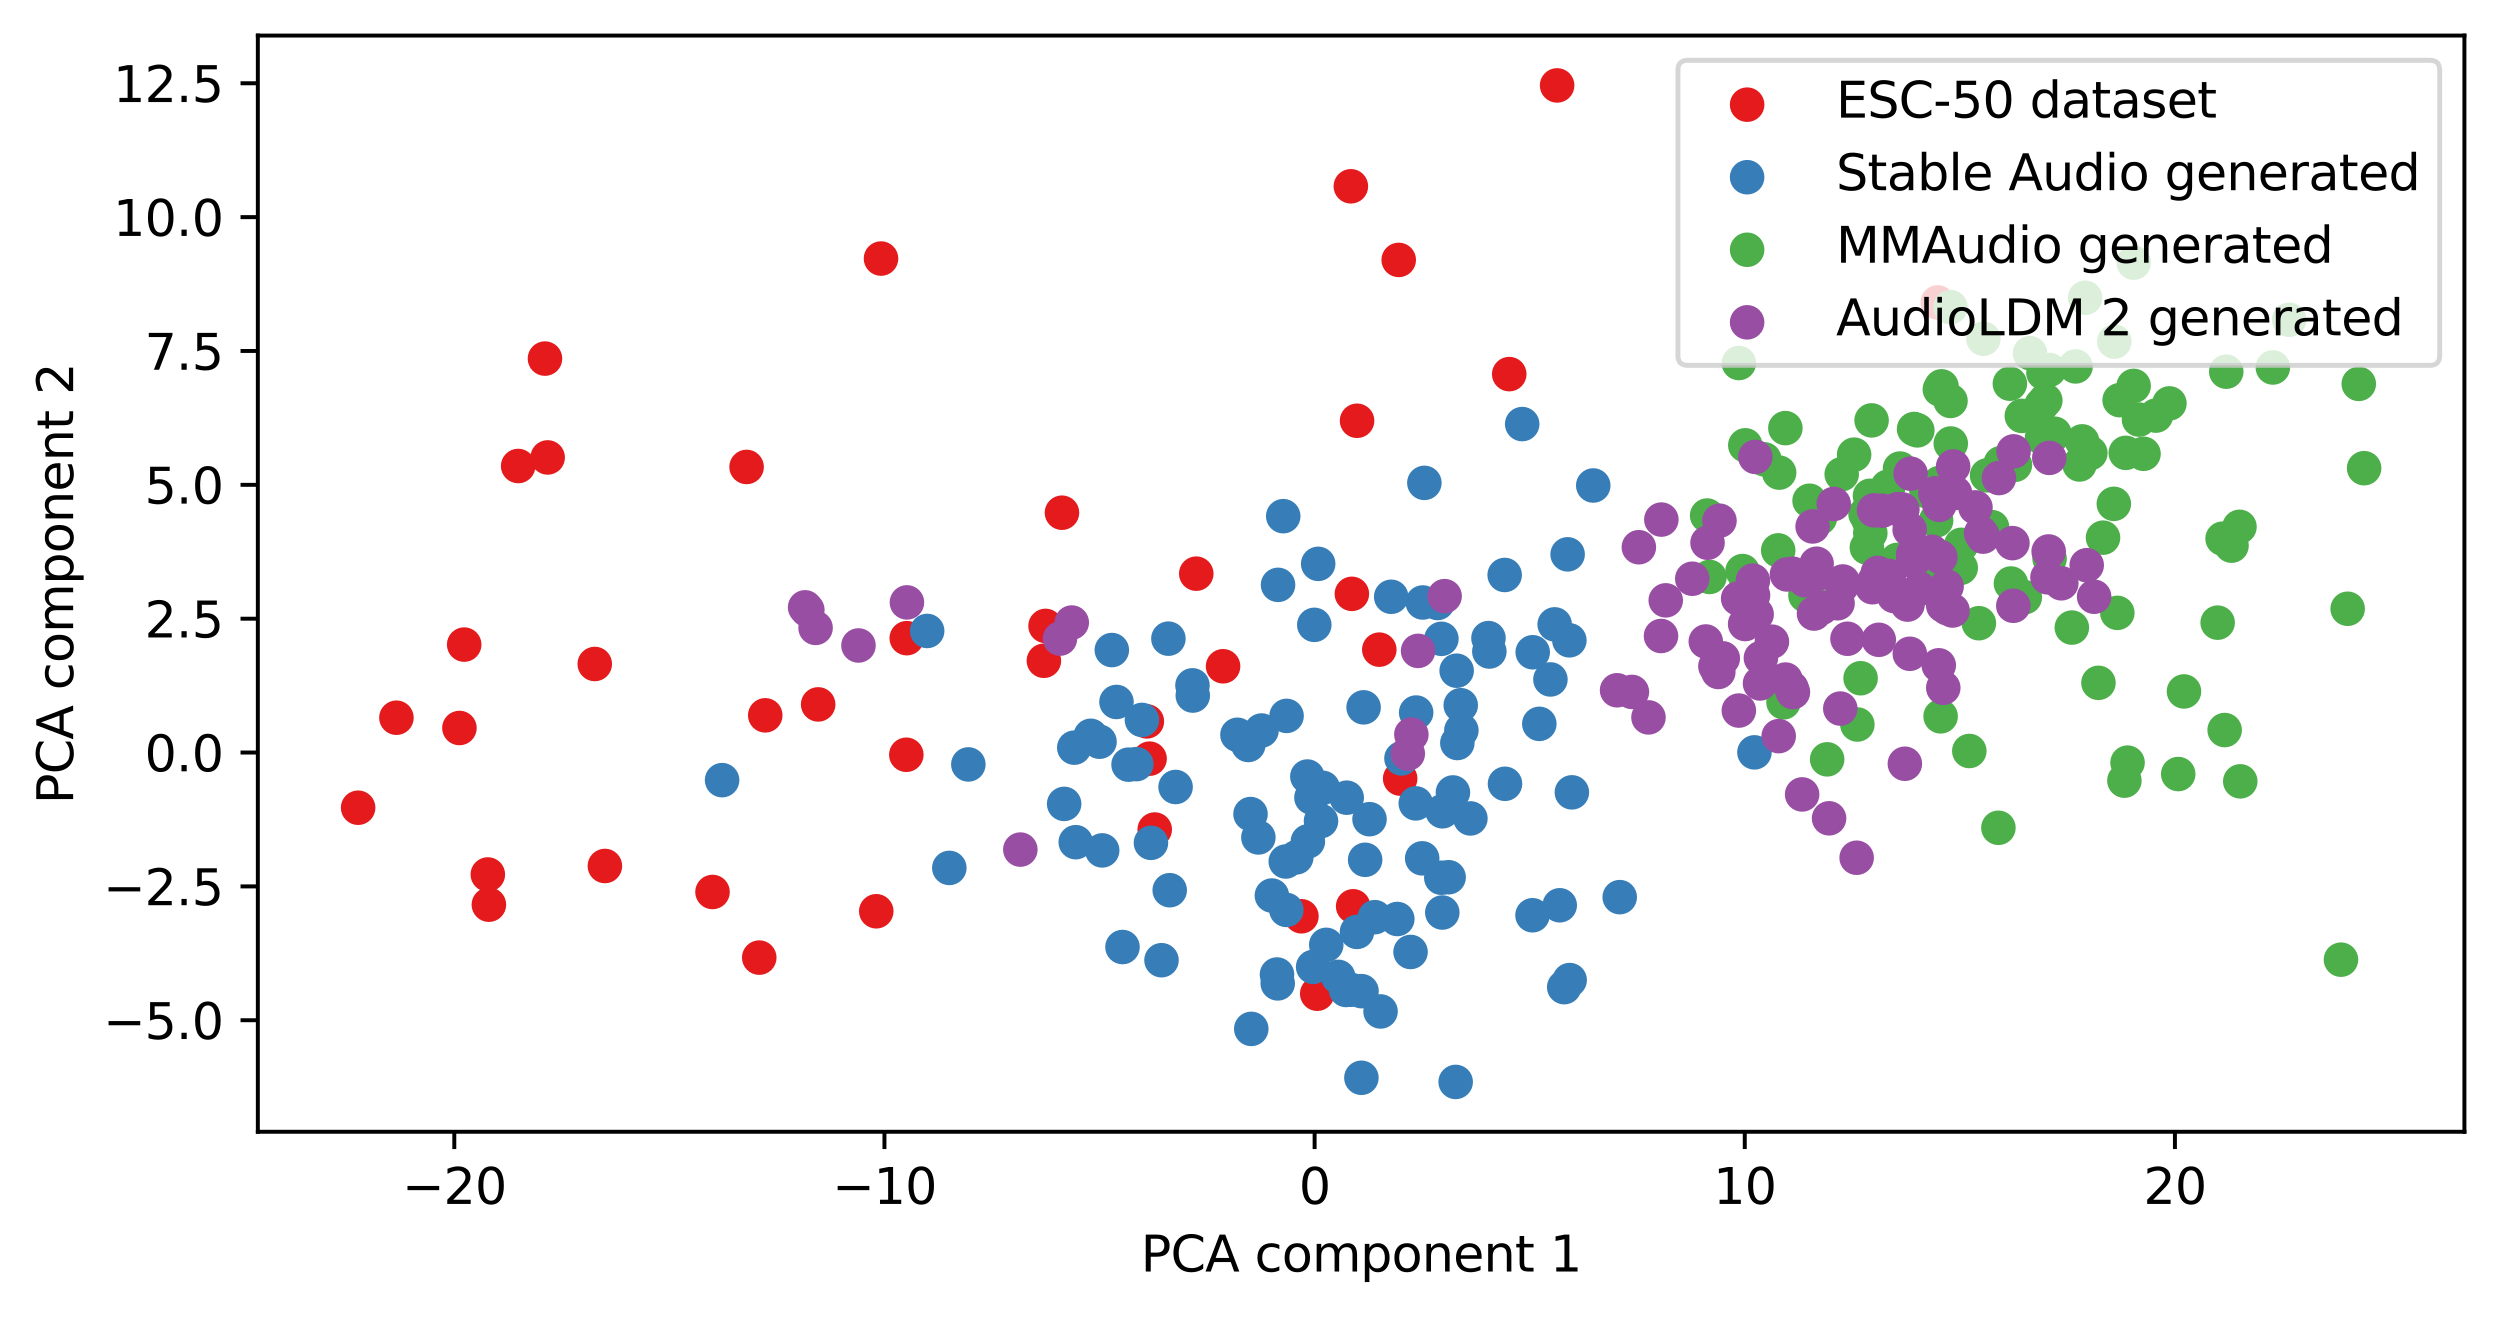 <?xml version="1.0" encoding="utf-8" standalone="no"?>
<!DOCTYPE svg PUBLIC "-//W3C//DTD SVG 1.1//EN"
  "http://www.w3.org/Graphics/SVG/1.1/DTD/svg11.dtd">
<svg xmlns:xlink="http://www.w3.org/1999/xlink" width="505.761pt" height="266.516pt" viewBox="0 0 505.761 266.516" xmlns="http://www.w3.org/2000/svg" version="1.1">
 <defs>
  <style type="text/css">*{stroke-linejoin: round; stroke-linecap: butt}</style>
 </defs>
 <g id="figure_1">
  <g id="patch_1">
   <path d="M 0 266.516 
L 505.761 266.516 
L 505.761 0 
L 0 0 
z
" style="fill: #ffffff"/>
  </g>
  <g id="axes_1">
   <g id="patch_2">
    <path d="M 52.161 228.96 
L 498.561 228.96 
L 498.561 7.2 
L 52.161 7.2 
z
" style="fill: #ffffff"/>
   </g>
   <g id="PathCollection_1">
    <defs>
     <path id="md57b1ed0be" d="M 0 3 
C 0.796 3 1.559 2.684 2.121 2.121 
C 2.684 1.559 3 0.796 3 0 
C 3 -0.796 2.684 -1.559 2.121 -2.121 
C 1.559 -2.684 0.796 -3 0 -3 
C -0.796 -3 -1.559 -2.684 -2.121 -2.121 
C -2.684 -1.559 -3 -0.796 -3 0 
C -3 0.796 -2.684 1.559 -2.121 2.121 
C -1.559 2.684 -0.796 3 0 3 
z
" style="stroke: #e41a1c"/>
    </defs>
    <g clip-path="url(#p514535abd2)">
     <use xlink:href="#md57b1ed0be" x="98.689" y="176.912" style="fill: #e41a1c; stroke: #e41a1c"/>
     <use xlink:href="#md57b1ed0be" x="120.322" y="134.327" style="fill: #e41a1c; stroke: #e41a1c"/>
     <use xlink:href="#md57b1ed0be" x="98.902" y="183.02" style="fill: #e41a1c; stroke: #e41a1c"/>
     <use xlink:href="#md57b1ed0be" x="177.272" y="184.355" style="fill: #e41a1c; stroke: #e41a1c"/>
     <use xlink:href="#md57b1ed0be" x="154.814" y="144.714" style="fill: #e41a1c; stroke: #e41a1c"/>
     <use xlink:href="#md57b1ed0be" x="211.517" y="126.625" style="fill: #e41a1c; stroke: #e41a1c"/>
     <use xlink:href="#md57b1ed0be" x="263.284" y="185.366" style="fill: #e41a1c; stroke: #e41a1c"/>
     <use xlink:href="#md57b1ed0be" x="279.039" y="131.426" style="fill: #e41a1c; stroke: #e41a1c"/>
     <use xlink:href="#md57b1ed0be" x="233.607" y="167.819" style="fill: #e41a1c; stroke: #e41a1c"/>
     <use xlink:href="#md57b1ed0be" x="232.567" y="153.48" style="fill: #e41a1c; stroke: #e41a1c"/>
     <use xlink:href="#md57b1ed0be" x="110.251" y="72.544" style="fill: #e41a1c; stroke: #e41a1c"/>
     <use xlink:href="#md57b1ed0be" x="110.795" y="92.542" style="fill: #e41a1c; stroke: #e41a1c"/>
     <use xlink:href="#md57b1ed0be" x="104.828" y="94.276" style="fill: #e41a1c; stroke: #e41a1c"/>
     <use xlink:href="#md57b1ed0be" x="183.44" y="129.105" style="fill: #e41a1c; stroke: #e41a1c"/>
     <use xlink:href="#md57b1ed0be" x="165.519" y="142.504" style="fill: #e41a1c; stroke: #e41a1c"/>
     <use xlink:href="#md57b1ed0be" x="153.599" y="193.729" style="fill: #e41a1c; stroke: #e41a1c"/>
     <use xlink:href="#md57b1ed0be" x="282.966" y="52.583" style="fill: #e41a1c; stroke: #e41a1c"/>
     <use xlink:href="#md57b1ed0be" x="122.371" y="175.193" style="fill: #e41a1c; stroke: #e41a1c"/>
     <use xlink:href="#md57b1ed0be" x="214.839" y="103.723" style="fill: #e41a1c; stroke: #e41a1c"/>
     <use xlink:href="#md57b1ed0be" x="283.26" y="157.512" style="fill: #e41a1c; stroke: #e41a1c"/>
     <use xlink:href="#md57b1ed0be" x="72.452" y="163.405" style="fill: #e41a1c; stroke: #e41a1c"/>
     <use xlink:href="#md57b1ed0be" x="144.146" y="180.451" style="fill: #e41a1c; stroke: #e41a1c"/>
     <use xlink:href="#md57b1ed0be" x="242.01" y="116.055" style="fill: #e41a1c; stroke: #e41a1c"/>
     <use xlink:href="#md57b1ed0be" x="305.326" y="75.684" style="fill: #e41a1c; stroke: #e41a1c"/>
     <use xlink:href="#md57b1ed0be" x="183.354" y="152.692" style="fill: #e41a1c; stroke: #e41a1c"/>
     <use xlink:href="#md57b1ed0be" x="151.038" y="94.465" style="fill: #e41a1c; stroke: #e41a1c"/>
     <use xlink:href="#md57b1ed0be" x="315.014" y="17.28" style="fill: #e41a1c; stroke: #e41a1c"/>
     <use xlink:href="#md57b1ed0be" x="93.908" y="130.402" style="fill: #e41a1c; stroke: #e41a1c"/>
     <use xlink:href="#md57b1ed0be" x="178.232" y="52.308" style="fill: #e41a1c; stroke: #e41a1c"/>
     <use xlink:href="#md57b1ed0be" x="274.54" y="85.124" style="fill: #e41a1c; stroke: #e41a1c"/>
     <use xlink:href="#md57b1ed0be" x="80.199" y="145.197" style="fill: #e41a1c; stroke: #e41a1c"/>
     <use xlink:href="#md57b1ed0be" x="273.284" y="37.688" style="fill: #e41a1c; stroke: #e41a1c"/>
     <use xlink:href="#md57b1ed0be" x="92.945" y="147.277" style="fill: #e41a1c; stroke: #e41a1c"/>
     <use xlink:href="#md57b1ed0be" x="273.488" y="120.137" style="fill: #e41a1c; stroke: #e41a1c"/>
     <use xlink:href="#md57b1ed0be" x="247.433" y="134.79" style="fill: #e41a1c; stroke: #e41a1c"/>
     <use xlink:href="#md57b1ed0be" x="266.482" y="201.034" style="fill: #e41a1c; stroke: #e41a1c"/>
     <use xlink:href="#md57b1ed0be" x="273.749" y="183.347" style="fill: #e41a1c; stroke: #e41a1c"/>
     <use xlink:href="#md57b1ed0be" x="211.182" y="133.675" style="fill: #e41a1c; stroke: #e41a1c"/>
     <use xlink:href="#md57b1ed0be" x="232.015" y="145.94" style="fill: #e41a1c; stroke: #e41a1c"/>
     <use xlink:href="#md57b1ed0be" x="392.012" y="61.186" style="fill: #e41a1c; stroke: #e41a1c"/>
    </g>
   </g>
   <g id="PathCollection_2">
    <defs>
     <path id="m6b0181599e" d="M 0 3 
C 0.796 3 1.559 2.684 2.121 2.121 
C 2.684 1.559 3 0.796 3 0 
C 3 -0.796 2.684 -1.559 2.121 -2.121 
C 1.559 -2.684 0.796 -3 0 -3 
C -0.796 -3 -1.559 -2.684 -2.121 -2.121 
C -2.684 -1.559 -3 -0.796 -3 0 
C -3 0.796 -2.684 1.559 -2.121 2.121 
C -1.559 2.684 -0.796 3 0 3 
z
" style="stroke: #377eb8"/>
    </defs>
    <g clip-path="url(#p514535abd2)">
     <use xlink:href="#m6b0181599e" x="279.292" y="204.621" style="fill: #377eb8; stroke: #377eb8"/>
     <use xlink:href="#m6b0181599e" x="281.445" y="120.731" style="fill: #377eb8; stroke: #377eb8"/>
     <use xlink:href="#m6b0181599e" x="266.673" y="114.07" style="fill: #377eb8; stroke: #377eb8"/>
     <use xlink:href="#m6b0181599e" x="241.242" y="138.648" style="fill: #377eb8; stroke: #377eb8"/>
     <use xlink:href="#m6b0181599e" x="255.213" y="147.786" style="fill: #377eb8; stroke: #377eb8"/>
     <use xlink:href="#m6b0181599e" x="272.307" y="200.277" style="fill: #377eb8; stroke: #377eb8"/>
     <use xlink:href="#m6b0181599e" x="265.886" y="126.41" style="fill: #377eb8; stroke: #377eb8"/>
     <use xlink:href="#m6b0181599e" x="146.082" y="157.827" style="fill: #377eb8; stroke: #377eb8"/>
     <use xlink:href="#m6b0181599e" x="294.686" y="135.686" style="fill: #377eb8; stroke: #377eb8"/>
     <use xlink:href="#m6b0181599e" x="273.256" y="200.23" style="fill: #377eb8; stroke: #377eb8"/>
     <use xlink:href="#m6b0181599e" x="314.517" y="126.313" style="fill: #377eb8; stroke: #377eb8"/>
     <use xlink:href="#m6b0181599e" x="297.47" y="165.57" style="fill: #377eb8; stroke: #377eb8"/>
     <use xlink:href="#m6b0181599e" x="286.419" y="162.529" style="fill: #377eb8; stroke: #377eb8"/>
     <use xlink:href="#m6b0181599e" x="283.523" y="153.43" style="fill: #377eb8; stroke: #377eb8"/>
     <use xlink:href="#m6b0181599e" x="215.283" y="162.63" style="fill: #377eb8; stroke: #377eb8"/>
     <use xlink:href="#m6b0181599e" x="262.244" y="173.45" style="fill: #377eb8; stroke: #377eb8"/>
     <use xlink:href="#m6b0181599e" x="307.947" y="85.793" style="fill: #377eb8; stroke: #377eb8"/>
     <use xlink:href="#m6b0181599e" x="293.065" y="177.469" style="fill: #377eb8; stroke: #377eb8"/>
     <use xlink:href="#m6b0181599e" x="195.902" y="154.646" style="fill: #377eb8; stroke: #377eb8"/>
     <use xlink:href="#m6b0181599e" x="268.305" y="191.148" style="fill: #377eb8; stroke: #377eb8"/>
     <use xlink:href="#m6b0181599e" x="252.536" y="150.711" style="fill: #377eb8; stroke: #377eb8"/>
     <use xlink:href="#m6b0181599e" x="258.553" y="118.32" style="fill: #377eb8; stroke: #377eb8"/>
     <use xlink:href="#m6b0181599e" x="228.311" y="154.694" style="fill: #377eb8; stroke: #377eb8"/>
     <use xlink:href="#m6b0181599e" x="260.236" y="184.079" style="fill: #377eb8; stroke: #377eb8"/>
     <use xlink:href="#m6b0181599e" x="327.676" y="181.495" style="fill: #377eb8; stroke: #377eb8"/>
     <use xlink:href="#m6b0181599e" x="295.513" y="142.67" style="fill: #377eb8; stroke: #377eb8"/>
     <use xlink:href="#m6b0181599e" x="272.445" y="161.376" style="fill: #377eb8; stroke: #377eb8"/>
     <use xlink:href="#m6b0181599e" x="291.783" y="184.608" style="fill: #377eb8; stroke: #377eb8"/>
     <use xlink:href="#m6b0181599e" x="217.627" y="170.378" style="fill: #377eb8; stroke: #377eb8"/>
     <use xlink:href="#m6b0181599e" x="227.085" y="191.588" style="fill: #377eb8; stroke: #377eb8"/>
     <use xlink:href="#m6b0181599e" x="290.818" y="121.99" style="fill: #377eb8; stroke: #377eb8"/>
     <use xlink:href="#m6b0181599e" x="304.465" y="158.564" style="fill: #377eb8; stroke: #377eb8"/>
     <use xlink:href="#m6b0181599e" x="294.825" y="150.312" style="fill: #377eb8; stroke: #377eb8"/>
     <use xlink:href="#m6b0181599e" x="265.656" y="195.609" style="fill: #377eb8; stroke: #377eb8"/>
     <use xlink:href="#m6b0181599e" x="257.305" y="181.168" style="fill: #377eb8; stroke: #377eb8"/>
     <use xlink:href="#m6b0181599e" x="241.306" y="140.714" style="fill: #377eb8; stroke: #377eb8"/>
     <use xlink:href="#m6b0181599e" x="287.713" y="173.645" style="fill: #377eb8; stroke: #377eb8"/>
     <use xlink:href="#m6b0181599e" x="264.483" y="157.097" style="fill: #377eb8; stroke: #377eb8"/>
     <use xlink:href="#m6b0181599e" x="317.491" y="129.539" style="fill: #377eb8; stroke: #377eb8"/>
     <use xlink:href="#m6b0181599e" x="222.978" y="172.04" style="fill: #377eb8; stroke: #377eb8"/>
     <use xlink:href="#m6b0181599e" x="311.411" y="146.441" style="fill: #377eb8; stroke: #377eb8"/>
     <use xlink:href="#m6b0181599e" x="270.73" y="197.62" style="fill: #377eb8; stroke: #377eb8"/>
     <use xlink:href="#m6b0181599e" x="234.976" y="194.255" style="fill: #377eb8; stroke: #377eb8"/>
     <use xlink:href="#m6b0181599e" x="260.114" y="174.287" style="fill: #377eb8; stroke: #377eb8"/>
     <use xlink:href="#m6b0181599e" x="313.656" y="137.453" style="fill: #377eb8; stroke: #377eb8"/>
     <use xlink:href="#m6b0181599e" x="295.642" y="147.766" style="fill: #377eb8; stroke: #377eb8"/>
     <use xlink:href="#m6b0181599e" x="237.827" y="159.212" style="fill: #377eb8; stroke: #377eb8"/>
     <use xlink:href="#m6b0181599e" x="267.599" y="159.382" style="fill: #377eb8; stroke: #377eb8"/>
     <use xlink:href="#m6b0181599e" x="229.89" y="154.589" style="fill: #377eb8; stroke: #377eb8"/>
     <use xlink:href="#m6b0181599e" x="301.124" y="129.092" style="fill: #377eb8; stroke: #377eb8"/>
     <use xlink:href="#m6b0181599e" x="222.438" y="150.052" style="fill: #377eb8; stroke: #377eb8"/>
     <use xlink:href="#m6b0181599e" x="291.577" y="177.567" style="fill: #377eb8; stroke: #377eb8"/>
     <use xlink:href="#m6b0181599e" x="260.279" y="144.829" style="fill: #377eb8; stroke: #377eb8"/>
     <use xlink:href="#m6b0181599e" x="275.419" y="218.04" style="fill: #377eb8; stroke: #377eb8"/>
     <use xlink:href="#m6b0181599e" x="187.569" y="127.645" style="fill: #377eb8; stroke: #377eb8"/>
     <use xlink:href="#m6b0181599e" x="224.927" y="131.508" style="fill: #377eb8; stroke: #377eb8"/>
     <use xlink:href="#m6b0181599e" x="254.574" y="169.417" style="fill: #377eb8; stroke: #377eb8"/>
     <use xlink:href="#m6b0181599e" x="291.601" y="129.238" style="fill: #377eb8; stroke: #377eb8"/>
     <use xlink:href="#m6b0181599e" x="258.488" y="198.941" style="fill: #377eb8; stroke: #377eb8"/>
     <use xlink:href="#m6b0181599e" x="310.033" y="185.161" style="fill: #377eb8; stroke: #377eb8"/>
     <use xlink:href="#m6b0181599e" x="252.986" y="164.687" style="fill: #377eb8; stroke: #377eb8"/>
     <use xlink:href="#m6b0181599e" x="288.157" y="97.688" style="fill: #377eb8; stroke: #377eb8"/>
     <use xlink:href="#m6b0181599e" x="258.341" y="197.147" style="fill: #377eb8; stroke: #377eb8"/>
     <use xlink:href="#m6b0181599e" x="259.603" y="104.423" style="fill: #377eb8; stroke: #377eb8"/>
     <use xlink:href="#m6b0181599e" x="220.659" y="148.855" style="fill: #377eb8; stroke: #377eb8"/>
     <use xlink:href="#m6b0181599e" x="274.518" y="188.527" style="fill: #377eb8; stroke: #377eb8"/>
     <use xlink:href="#m6b0181599e" x="276.175" y="173.941" style="fill: #377eb8; stroke: #377eb8"/>
     <use xlink:href="#m6b0181599e" x="265.311" y="161.343" style="fill: #377eb8; stroke: #377eb8"/>
     <use xlink:href="#m6b0181599e" x="236.639" y="180.092" style="fill: #377eb8; stroke: #377eb8"/>
     <use xlink:href="#m6b0181599e" x="278.132" y="185.549" style="fill: #377eb8; stroke: #377eb8"/>
     <use xlink:href="#m6b0181599e" x="294.487" y="218.88" style="fill: #377eb8; stroke: #377eb8"/>
     <use xlink:href="#m6b0181599e" x="192.052" y="175.583" style="fill: #377eb8; stroke: #377eb8"/>
     <use xlink:href="#m6b0181599e" x="315.54" y="183.141" style="fill: #377eb8; stroke: #377eb8"/>
     <use xlink:href="#m6b0181599e" x="291.815" y="164.129" style="fill: #377eb8; stroke: #377eb8"/>
     <use xlink:href="#m6b0181599e" x="286.494" y="144.15" style="fill: #377eb8; stroke: #377eb8"/>
     <use xlink:href="#m6b0181599e" x="301.301" y="131.803" style="fill: #377eb8; stroke: #377eb8"/>
     <use xlink:href="#m6b0181599e" x="264.591" y="170.217" style="fill: #377eb8; stroke: #377eb8"/>
     <use xlink:href="#m6b0181599e" x="317.137" y="112.144" style="fill: #377eb8; stroke: #377eb8"/>
     <use xlink:href="#m6b0181599e" x="322.323" y="98.217" style="fill: #377eb8; stroke: #377eb8"/>
     <use xlink:href="#m6b0181599e" x="317.55" y="198.274" style="fill: #377eb8; stroke: #377eb8"/>
     <use xlink:href="#m6b0181599e" x="282.68" y="185.918" style="fill: #377eb8; stroke: #377eb8"/>
     <use xlink:href="#m6b0181599e" x="267.245" y="166.105" style="fill: #377eb8; stroke: #377eb8"/>
     <use xlink:href="#m6b0181599e" x="250.341" y="148.648" style="fill: #377eb8; stroke: #377eb8"/>
     <use xlink:href="#m6b0181599e" x="304.401" y="116.319" style="fill: #377eb8; stroke: #377eb8"/>
     <use xlink:href="#m6b0181599e" x="236.373" y="129.204" style="fill: #377eb8; stroke: #377eb8"/>
     <use xlink:href="#m6b0181599e" x="287.823" y="121.887" style="fill: #377eb8; stroke: #377eb8"/>
     <use xlink:href="#m6b0181599e" x="316.449" y="199.706" style="fill: #377eb8; stroke: #377eb8"/>
     <use xlink:href="#m6b0181599e" x="217.328" y="151.253" style="fill: #377eb8; stroke: #377eb8"/>
     <use xlink:href="#m6b0181599e" x="275.446" y="200.514" style="fill: #377eb8; stroke: #377eb8"/>
     <use xlink:href="#m6b0181599e" x="310.074" y="131.953" style="fill: #377eb8; stroke: #377eb8"/>
     <use xlink:href="#m6b0181599e" x="277.059" y="165.726" style="fill: #377eb8; stroke: #377eb8"/>
     <use xlink:href="#m6b0181599e" x="232.841" y="170.511" style="fill: #377eb8; stroke: #377eb8"/>
     <use xlink:href="#m6b0181599e" x="354.931" y="152.206" style="fill: #377eb8; stroke: #377eb8"/>
     <use xlink:href="#m6b0181599e" x="253.138" y="208.148" style="fill: #377eb8; stroke: #377eb8"/>
     <use xlink:href="#m6b0181599e" x="225.868" y="142.01" style="fill: #377eb8; stroke: #377eb8"/>
     <use xlink:href="#m6b0181599e" x="285.36" y="192.588" style="fill: #377eb8; stroke: #377eb8"/>
     <use xlink:href="#m6b0181599e" x="275.863" y="143.099" style="fill: #377eb8; stroke: #377eb8"/>
     <use xlink:href="#m6b0181599e" x="293.933" y="160.317" style="fill: #377eb8; stroke: #377eb8"/>
     <use xlink:href="#m6b0181599e" x="317.998" y="160.295" style="fill: #377eb8; stroke: #377eb8"/>
     <use xlink:href="#m6b0181599e" x="231.018" y="145.645" style="fill: #377eb8; stroke: #377eb8"/>
    </g>
   </g>
   <g id="PathCollection_3">
    <defs>
     <path id="mba8eb31777" d="M 0 3 
C 0.796 3 1.559 2.684 2.121 2.121 
C 2.684 1.559 3 0.796 3 0 
C 3 -0.796 2.684 -1.559 2.121 -2.121 
C 1.559 -2.684 0.796 -3 0 -3 
C -0.796 -3 -1.559 -2.684 -2.121 -2.121 
C -2.684 -1.559 -3 -0.796 -3 0 
C -3 0.796 -2.684 1.559 -2.121 2.121 
C -1.559 2.684 -0.796 3 0 3 
z
" style="stroke: #4daf4a"/>
    </defs>
    <g clip-path="url(#p514535abd2)">
     <use xlink:href="#mba8eb31777" x="436.158" y="84.079" style="fill: #4daf4a; stroke: #4daf4a"/>
     <use xlink:href="#mba8eb31777" x="414.639" y="113.007" style="fill: #4daf4a; stroke: #4daf4a"/>
     <use xlink:href="#mba8eb31777" x="406.822" y="118.043" style="fill: #4daf4a; stroke: #4daf4a"/>
     <use xlink:href="#mba8eb31777" x="392.19" y="114.811" style="fill: #4daf4a; stroke: #4daf4a"/>
     <use xlink:href="#mba8eb31777" x="396.666" y="114.881" style="fill: #4daf4a; stroke: #4daf4a"/>
     <use xlink:href="#mba8eb31777" x="392.439" y="78.775" style="fill: #4daf4a; stroke: #4daf4a"/>
     <use xlink:href="#mba8eb31777" x="387.886" y="87.066" style="fill: #4daf4a; stroke: #4daf4a"/>
     <use xlink:href="#mba8eb31777" x="372.583" y="95.937" style="fill: #4daf4a; stroke: #4daf4a"/>
     <use xlink:href="#mba8eb31777" x="413.106" y="88.575" style="fill: #4daf4a; stroke: #4daf4a"/>
     <use xlink:href="#mba8eb31777" x="378.065" y="105.302" style="fill: #4daf4a; stroke: #4daf4a"/>
     <use xlink:href="#mba8eb31777" x="389.72" y="99.349" style="fill: #4daf4a; stroke: #4daf4a"/>
     <use xlink:href="#mba8eb31777" x="414.55" y="74.848" style="fill: #4daf4a; stroke: #4daf4a"/>
     <use xlink:href="#mba8eb31777" x="398.4" y="151.929" style="fill: #4daf4a; stroke: #4daf4a"/>
     <use xlink:href="#mba8eb31777" x="413.781" y="81.025" style="fill: #4daf4a; stroke: #4daf4a"/>
     <use xlink:href="#mba8eb31777" x="419.142" y="126.962" style="fill: #4daf4a; stroke: #4daf4a"/>
     <use xlink:href="#mba8eb31777" x="431.658" y="53.133" style="fill: #4daf4a; stroke: #4daf4a"/>
     <use xlink:href="#mba8eb31777" x="422.889" y="91.651" style="fill: #4daf4a; stroke: #4daf4a"/>
     <use xlink:href="#mba8eb31777" x="430.412" y="154.284" style="fill: #4daf4a; stroke: #4daf4a"/>
     <use xlink:href="#mba8eb31777" x="459.809" y="74.342" style="fill: #4daf4a; stroke: #4daf4a"/>
     <use xlink:href="#mba8eb31777" x="353.263" y="118.53" style="fill: #4daf4a; stroke: #4daf4a"/>
     <use xlink:href="#mba8eb31777" x="474.942" y="123.155" style="fill: #4daf4a; stroke: #4daf4a"/>
     <use xlink:href="#mba8eb31777" x="409.02" y="84.135" style="fill: #4daf4a; stroke: #4daf4a"/>
     <use xlink:href="#mba8eb31777" x="441.829" y="139.881" style="fill: #4daf4a; stroke: #4daf4a"/>
     <use xlink:href="#mba8eb31777" x="450.057" y="147.693" style="fill: #4daf4a; stroke: #4daf4a"/>
     <use xlink:href="#mba8eb31777" x="381.949" y="98.803" style="fill: #4daf4a; stroke: #4daf4a"/>
     <use xlink:href="#mba8eb31777" x="369.644" y="153.617" style="fill: #4daf4a; stroke: #4daf4a"/>
     <use xlink:href="#mba8eb31777" x="387.225" y="86.788" style="fill: #4daf4a; stroke: #4daf4a"/>
     <use xlink:href="#mba8eb31777" x="449.641" y="108.974" style="fill: #4daf4a; stroke: #4daf4a"/>
     <use xlink:href="#mba8eb31777" x="407.632" y="94.038" style="fill: #4daf4a; stroke: #4daf4a"/>
     <use xlink:href="#mba8eb31777" x="375.097" y="91.977" style="fill: #4daf4a; stroke: #4daf4a"/>
     <use xlink:href="#mba8eb31777" x="477.189" y="77.659" style="fill: #4daf4a; stroke: #4daf4a"/>
     <use xlink:href="#mba8eb31777" x="406.606" y="77.625" style="fill: #4daf4a; stroke: #4daf4a"/>
     <use xlink:href="#mba8eb31777" x="421.828" y="60.244" style="fill: #4daf4a; stroke: #4daf4a"/>
     <use xlink:href="#mba8eb31777" x="431.647" y="78.066" style="fill: #4daf4a; stroke: #4daf4a"/>
     <use xlink:href="#mba8eb31777" x="403.001" y="106.648" style="fill: #4daf4a; stroke: #4daf4a"/>
     <use xlink:href="#mba8eb31777" x="401.244" y="68.524" style="fill: #4daf4a; stroke: #4daf4a"/>
     <use xlink:href="#mba8eb31777" x="432.733" y="84.883" style="fill: #4daf4a; stroke: #4daf4a"/>
     <use xlink:href="#mba8eb31777" x="427.638" y="101.93" style="fill: #4daf4a; stroke: #4daf4a"/>
     <use xlink:href="#mba8eb31777" x="366.083" y="101.302" style="fill: #4daf4a; stroke: #4daf4a"/>
     <use xlink:href="#mba8eb31777" x="360.814" y="142.089" style="fill: #4daf4a; stroke: #4daf4a"/>
     <use xlink:href="#mba8eb31777" x="381.881" y="98.475" style="fill: #4daf4a; stroke: #4daf4a"/>
     <use xlink:href="#mba8eb31777" x="352.522" y="115.527" style="fill: #4daf4a; stroke: #4daf4a"/>
     <use xlink:href="#mba8eb31777" x="429.775" y="157.929" style="fill: #4daf4a; stroke: #4daf4a"/>
     <use xlink:href="#mba8eb31777" x="428.344" y="123.985" style="fill: #4daf4a; stroke: #4daf4a"/>
     <use xlink:href="#mba8eb31777" x="478.27" y="94.717" style="fill: #4daf4a; stroke: #4daf4a"/>
     <use xlink:href="#mba8eb31777" x="404.774" y="93.694" style="fill: #4daf4a; stroke: #4daf4a"/>
     <use xlink:href="#mba8eb31777" x="473.587" y="194.146" style="fill: #4daf4a; stroke: #4daf4a"/>
     <use xlink:href="#mba8eb31777" x="453.055" y="106.579" style="fill: #4daf4a; stroke: #4daf4a"/>
     <use xlink:href="#mba8eb31777" x="378.304" y="100.3" style="fill: #4daf4a; stroke: #4daf4a"/>
     <use xlink:href="#mba8eb31777" x="392.36" y="97.705" style="fill: #4daf4a; stroke: #4daf4a"/>
     <use xlink:href="#mba8eb31777" x="394.65" y="89.725" style="fill: #4daf4a; stroke: #4daf4a"/>
     <use xlink:href="#mba8eb31777" x="421.233" y="89.291" style="fill: #4daf4a; stroke: #4daf4a"/>
     <use xlink:href="#mba8eb31777" x="400.334" y="126.079" style="fill: #4daf4a; stroke: #4daf4a"/>
     <use xlink:href="#mba8eb31777" x="359.93" y="95.613" style="fill: #4daf4a; stroke: #4daf4a"/>
     <use xlink:href="#mba8eb31777" x="377.404" y="103.989" style="fill: #4daf4a; stroke: #4daf4a"/>
     <use xlink:href="#mba8eb31777" x="345.361" y="104.292" style="fill: #4daf4a; stroke: #4daf4a"/>
     <use xlink:href="#mba8eb31777" x="378.631" y="85.047" style="fill: #4daf4a; stroke: #4daf4a"/>
     <use xlink:href="#mba8eb31777" x="451.447" y="110.389" style="fill: #4daf4a; stroke: #4daf4a"/>
     <use xlink:href="#mba8eb31777" x="375.751" y="146.57" style="fill: #4daf4a; stroke: #4daf4a"/>
     <use xlink:href="#mba8eb31777" x="392.776" y="78.159" style="fill: #4daf4a; stroke: #4daf4a"/>
     <use xlink:href="#mba8eb31777" x="419.895" y="74.127" style="fill: #4daf4a; stroke: #4daf4a"/>
     <use xlink:href="#mba8eb31777" x="409.633" y="120.824" style="fill: #4daf4a; stroke: #4daf4a"/>
     <use xlink:href="#mba8eb31777" x="428.808" y="80.952" style="fill: #4daf4a; stroke: #4daf4a"/>
     <use xlink:href="#mba8eb31777" x="438.885" y="81.609" style="fill: #4daf4a; stroke: #4daf4a"/>
     <use xlink:href="#mba8eb31777" x="427.737" y="69.106" style="fill: #4daf4a; stroke: #4daf4a"/>
     <use xlink:href="#mba8eb31777" x="365.25" y="120.446" style="fill: #4daf4a; stroke: #4daf4a"/>
     <use xlink:href="#mba8eb31777" x="401.994" y="96.168" style="fill: #4daf4a; stroke: #4daf4a"/>
     <use xlink:href="#mba8eb31777" x="430.052" y="91.614" style="fill: #4daf4a; stroke: #4daf4a"/>
     <use xlink:href="#mba8eb31777" x="453.217" y="158.072" style="fill: #4daf4a; stroke: #4daf4a"/>
     <use xlink:href="#mba8eb31777" x="440.661" y="156.594" style="fill: #4daf4a; stroke: #4daf4a"/>
     <use xlink:href="#mba8eb31777" x="424.526" y="138.141" style="fill: #4daf4a; stroke: #4daf4a"/>
     <use xlink:href="#mba8eb31777" x="425.452" y="108.772" style="fill: #4daf4a; stroke: #4daf4a"/>
     <use xlink:href="#mba8eb31777" x="378.373" y="107.839" style="fill: #4daf4a; stroke: #4daf4a"/>
     <use xlink:href="#mba8eb31777" x="450.382" y="75.191" style="fill: #4daf4a; stroke: #4daf4a"/>
     <use xlink:href="#mba8eb31777" x="351.776" y="73.441" style="fill: #4daf4a; stroke: #4daf4a"/>
     <use xlink:href="#mba8eb31777" x="394.59" y="62.137" style="fill: #4daf4a; stroke: #4daf4a"/>
     <use xlink:href="#mba8eb31777" x="463.108" y="64.689" style="fill: #4daf4a; stroke: #4daf4a"/>
     <use xlink:href="#mba8eb31777" x="384.38" y="94.79" style="fill: #4daf4a; stroke: #4daf4a"/>
     <use xlink:href="#mba8eb31777" x="345.843" y="116.72" style="fill: #4daf4a; stroke: #4daf4a"/>
     <use xlink:href="#mba8eb31777" x="396.776" y="110.221" style="fill: #4daf4a; stroke: #4daf4a"/>
     <use xlink:href="#mba8eb31777" x="415.64" y="87.739" style="fill: #4daf4a; stroke: #4daf4a"/>
     <use xlink:href="#mba8eb31777" x="377.676" y="110.773" style="fill: #4daf4a; stroke: #4daf4a"/>
     <use xlink:href="#mba8eb31777" x="394.597" y="81.111" style="fill: #4daf4a; stroke: #4daf4a"/>
     <use xlink:href="#mba8eb31777" x="404.286" y="167.466" style="fill: #4daf4a; stroke: #4daf4a"/>
     <use xlink:href="#mba8eb31777" x="391.684" y="105.288" style="fill: #4daf4a; stroke: #4daf4a"/>
     <use xlink:href="#mba8eb31777" x="412.987" y="81.951" style="fill: #4daf4a; stroke: #4daf4a"/>
     <use xlink:href="#mba8eb31777" x="410.678" y="71.443" style="fill: #4daf4a; stroke: #4daf4a"/>
     <use xlink:href="#mba8eb31777" x="433.645" y="91.805" style="fill: #4daf4a; stroke: #4daf4a"/>
     <use xlink:href="#mba8eb31777" x="361.19" y="86.61" style="fill: #4daf4a; stroke: #4daf4a"/>
     <use xlink:href="#mba8eb31777" x="383.817" y="113.27" style="fill: #4daf4a; stroke: #4daf4a"/>
     <use xlink:href="#mba8eb31777" x="392.595" y="144.919" style="fill: #4daf4a; stroke: #4daf4a"/>
     <use xlink:href="#mba8eb31777" x="356.928" y="92.924" style="fill: #4daf4a; stroke: #4daf4a"/>
     <use xlink:href="#mba8eb31777" x="368.174" y="104.785" style="fill: #4daf4a; stroke: #4daf4a"/>
     <use xlink:href="#mba8eb31777" x="376.407" y="137.209" style="fill: #4daf4a; stroke: #4daf4a"/>
     <use xlink:href="#mba8eb31777" x="353.081" y="90.086" style="fill: #4daf4a; stroke: #4daf4a"/>
     <use xlink:href="#mba8eb31777" x="366.625" y="121.698" style="fill: #4daf4a; stroke: #4daf4a"/>
     <use xlink:href="#mba8eb31777" x="448.641" y="125.967" style="fill: #4daf4a; stroke: #4daf4a"/>
     <use xlink:href="#mba8eb31777" x="413.396" y="75.436" style="fill: #4daf4a; stroke: #4daf4a"/>
     <use xlink:href="#mba8eb31777" x="420.697" y="93.967" style="fill: #4daf4a; stroke: #4daf4a"/>
     <use xlink:href="#mba8eb31777" x="359.741" y="111.345" style="fill: #4daf4a; stroke: #4daf4a"/>
    </g>
   </g>
   <g id="PathCollection_4">
    <defs>
     <path id="m0ebbe8e911" d="M 0 3 
C 0.796 3 1.559 2.684 2.121 2.121 
C 2.684 1.559 3 0.796 3 0 
C 3 -0.796 2.684 -1.559 2.121 -2.121 
C 1.559 -2.684 0.796 -3 0 -3 
C -0.796 -3 -1.559 -2.684 -2.121 -2.121 
C -2.684 -1.559 -3 -0.796 -3 0 
C -3 0.796 -2.684 1.559 -2.121 2.121 
C -1.559 2.684 -0.796 3 0 3 
z
" style="stroke: #984ea3"/>
    </defs>
    <g clip-path="url(#p514535abd2)">
     <use xlink:href="#m0ebbe8e911" x="383.179" y="120.583" style="fill: #984ea3; stroke: #984ea3"/>
     <use xlink:href="#m0ebbe8e911" x="383.969" y="102.996" style="fill: #984ea3; stroke: #984ea3"/>
     <use xlink:href="#m0ebbe8e911" x="362.432" y="139.206" style="fill: #984ea3; stroke: #984ea3"/>
     <use xlink:href="#m0ebbe8e911" x="422.154" y="114.342" style="fill: #984ea3; stroke: #984ea3"/>
     <use xlink:href="#m0ebbe8e911" x="384.86" y="103.07" style="fill: #984ea3; stroke: #984ea3"/>
     <use xlink:href="#m0ebbe8e911" x="366.977" y="124.124" style="fill: #984ea3; stroke: #984ea3"/>
     <use xlink:href="#m0ebbe8e911" x="370.97" y="101.953" style="fill: #984ea3; stroke: #984ea3"/>
     <use xlink:href="#m0ebbe8e911" x="407.123" y="109.875" style="fill: #984ea3; stroke: #984ea3"/>
     <use xlink:href="#m0ebbe8e911" x="379.876" y="115.9" style="fill: #984ea3; stroke: #984ea3"/>
     <use xlink:href="#m0ebbe8e911" x="407.353" y="91.314" style="fill: #984ea3; stroke: #984ea3"/>
     <use xlink:href="#m0ebbe8e911" x="395.508" y="99.736" style="fill: #984ea3; stroke: #984ea3"/>
     <use xlink:href="#m0ebbe8e911" x="388.372" y="119.126" style="fill: #984ea3; stroke: #984ea3"/>
     <use xlink:href="#m0ebbe8e911" x="395.13" y="94.37" style="fill: #984ea3; stroke: #984ea3"/>
     <use xlink:href="#m0ebbe8e911" x="353.045" y="126.245" style="fill: #984ea3; stroke: #984ea3"/>
     <use xlink:href="#m0ebbe8e911" x="393.959" y="123.059" style="fill: #984ea3; stroke: #984ea3"/>
     <use xlink:href="#m0ebbe8e911" x="392.22" y="134.592" style="fill: #984ea3; stroke: #984ea3"/>
     <use xlink:href="#m0ebbe8e911" x="356.058" y="138.265" style="fill: #984ea3; stroke: #984ea3"/>
     <use xlink:href="#m0ebbe8e911" x="361.5" y="116.213" style="fill: #984ea3; stroke: #984ea3"/>
     <use xlink:href="#m0ebbe8e911" x="379.121" y="103.242" style="fill: #984ea3; stroke: #984ea3"/>
     <use xlink:href="#m0ebbe8e911" x="380.088" y="129.435" style="fill: #984ea3; stroke: #984ea3"/>
     <use xlink:href="#m0ebbe8e911" x="386.364" y="132.263" style="fill: #984ea3; stroke: #984ea3"/>
     <use xlink:href="#m0ebbe8e911" x="336.099" y="105.113" style="fill: #984ea3; stroke: #984ea3"/>
     <use xlink:href="#m0ebbe8e911" x="285.524" y="148.595" style="fill: #984ea3; stroke: #984ea3"/>
     <use xlink:href="#m0ebbe8e911" x="342.354" y="117.08" style="fill: #984ea3; stroke: #984ea3"/>
     <use xlink:href="#m0ebbe8e911" x="387.042" y="113.491" style="fill: #984ea3; stroke: #984ea3"/>
     <use xlink:href="#m0ebbe8e911" x="393.127" y="122.507" style="fill: #984ea3; stroke: #984ea3"/>
     <use xlink:href="#m0ebbe8e911" x="368.539" y="122.965" style="fill: #984ea3; stroke: #984ea3"/>
     <use xlink:href="#m0ebbe8e911" x="370.03" y="165.548" style="fill: #984ea3; stroke: #984ea3"/>
     <use xlink:href="#m0ebbe8e911" x="351.631" y="121.079" style="fill: #984ea3; stroke: #984ea3"/>
     <use xlink:href="#m0ebbe8e911" x="392.55" y="112.728" style="fill: #984ea3; stroke: #984ea3"/>
     <use xlink:href="#m0ebbe8e911" x="345.089" y="129.776" style="fill: #984ea3; stroke: #984ea3"/>
     <use xlink:href="#m0ebbe8e911" x="347.033" y="134.784" style="fill: #984ea3; stroke: #984ea3"/>
     <use xlink:href="#m0ebbe8e911" x="372.807" y="117.636" style="fill: #984ea3; stroke: #984ea3"/>
     <use xlink:href="#m0ebbe8e911" x="380.752" y="103.315" style="fill: #984ea3; stroke: #984ea3"/>
     <use xlink:href="#m0ebbe8e911" x="375.608" y="173.525" style="fill: #984ea3; stroke: #984ea3"/>
     <use xlink:href="#m0ebbe8e911" x="367.511" y="114.043" style="fill: #984ea3; stroke: #984ea3"/>
     <use xlink:href="#m0ebbe8e911" x="206.419" y="171.875" style="fill: #984ea3; stroke: #984ea3"/>
     <use xlink:href="#m0ebbe8e911" x="361.216" y="137.476" style="fill: #984ea3; stroke: #984ea3"/>
     <use xlink:href="#m0ebbe8e911" x="366.701" y="106.503" style="fill: #984ea3; stroke: #984ea3"/>
     <use xlink:href="#m0ebbe8e911" x="382.152" y="116.52" style="fill: #984ea3; stroke: #984ea3"/>
     <use xlink:href="#m0ebbe8e911" x="379.104" y="117.697" style="fill: #984ea3; stroke: #984ea3"/>
     <use xlink:href="#m0ebbe8e911" x="355.114" y="92.436" style="fill: #984ea3; stroke: #984ea3"/>
     <use xlink:href="#m0ebbe8e911" x="401.183" y="108.563" style="fill: #984ea3; stroke: #984ea3"/>
     <use xlink:href="#m0ebbe8e911" x="390.824" y="111.623" style="fill: #984ea3; stroke: #984ea3"/>
     <use xlink:href="#m0ebbe8e911" x="414.584" y="92.631" style="fill: #984ea3; stroke: #984ea3"/>
     <use xlink:href="#m0ebbe8e911" x="393.133" y="139.148" style="fill: #984ea3; stroke: #984ea3"/>
     <use xlink:href="#m0ebbe8e911" x="355.374" y="124.273" style="fill: #984ea3; stroke: #984ea3"/>
     <use xlink:href="#m0ebbe8e911" x="351.774" y="143.75" style="fill: #984ea3; stroke: #984ea3"/>
     <use xlink:href="#m0ebbe8e911" x="354.649" y="120.434" style="fill: #984ea3; stroke: #984ea3"/>
     <use xlink:href="#m0ebbe8e911" x="407.301" y="122.552" style="fill: #984ea3; stroke: #984ea3"/>
     <use xlink:href="#m0ebbe8e911" x="173.675" y="130.583" style="fill: #984ea3; stroke: #984ea3"/>
     <use xlink:href="#m0ebbe8e911" x="164.994" y="127.025" style="fill: #984ea3; stroke: #984ea3"/>
     <use xlink:href="#m0ebbe8e911" x="414.454" y="111.561" style="fill: #984ea3; stroke: #984ea3"/>
     <use xlink:href="#m0ebbe8e911" x="362.72" y="140.02" style="fill: #984ea3; stroke: #984ea3"/>
     <use xlink:href="#m0ebbe8e911" x="286.884" y="131.676" style="fill: #984ea3; stroke: #984ea3"/>
     <use xlink:href="#m0ebbe8e911" x="354.62" y="117.459" style="fill: #984ea3; stroke: #984ea3"/>
     <use xlink:href="#m0ebbe8e911" x="162.877" y="122.869" style="fill: #984ea3; stroke: #984ea3"/>
     <use xlink:href="#m0ebbe8e911" x="399.648" y="102.645" style="fill: #984ea3; stroke: #984ea3"/>
     <use xlink:href="#m0ebbe8e911" x="373.752" y="129.222" style="fill: #984ea3; stroke: #984ea3"/>
     <use xlink:href="#m0ebbe8e911" x="347.858" y="105.339" style="fill: #984ea3; stroke: #984ea3"/>
     <use xlink:href="#m0ebbe8e911" x="372.299" y="143.346" style="fill: #984ea3; stroke: #984ea3"/>
     <use xlink:href="#m0ebbe8e911" x="386.331" y="107.149" style="fill: #984ea3; stroke: #984ea3"/>
     <use xlink:href="#m0ebbe8e911" x="395.012" y="123.51" style="fill: #984ea3; stroke: #984ea3"/>
     <use xlink:href="#m0ebbe8e911" x="391.509" y="99.788" style="fill: #984ea3; stroke: #984ea3"/>
     <use xlink:href="#m0ebbe8e911" x="216.82" y="125.943" style="fill: #984ea3; stroke: #984ea3"/>
     <use xlink:href="#m0ebbe8e911" x="356.239" y="133.111" style="fill: #984ea3; stroke: #984ea3"/>
     <use xlink:href="#m0ebbe8e911" x="364.578" y="160.715" style="fill: #984ea3; stroke: #984ea3"/>
     <use xlink:href="#m0ebbe8e911" x="336.03" y="128.664" style="fill: #984ea3; stroke: #984ea3"/>
     <use xlink:href="#m0ebbe8e911" x="400.78" y="107.87" style="fill: #984ea3; stroke: #984ea3"/>
     <use xlink:href="#m0ebbe8e911" x="163.329" y="123.399" style="fill: #984ea3; stroke: #984ea3"/>
     <use xlink:href="#m0ebbe8e911" x="393.806" y="118.628" style="fill: #984ea3; stroke: #984ea3"/>
     <use xlink:href="#m0ebbe8e911" x="404.404" y="96.714" style="fill: #984ea3; stroke: #984ea3"/>
     <use xlink:href="#m0ebbe8e911" x="183.475" y="121.869" style="fill: #984ea3; stroke: #984ea3"/>
     <use xlink:href="#m0ebbe8e911" x="367.455" y="116.177" style="fill: #984ea3; stroke: #984ea3"/>
     <use xlink:href="#m0ebbe8e911" x="372.622" y="118.504" style="fill: #984ea3; stroke: #984ea3"/>
     <use xlink:href="#m0ebbe8e911" x="385.361" y="154.51" style="fill: #984ea3; stroke: #984ea3"/>
     <use xlink:href="#m0ebbe8e911" x="386.526" y="95.828" style="fill: #984ea3; stroke: #984ea3"/>
     <use xlink:href="#m0ebbe8e911" x="214.438" y="129.193" style="fill: #984ea3; stroke: #984ea3"/>
     <use xlink:href="#m0ebbe8e911" x="414.217" y="116.794" style="fill: #984ea3; stroke: #984ea3"/>
     <use xlink:href="#m0ebbe8e911" x="327.14" y="139.645" style="fill: #984ea3; stroke: #984ea3"/>
     <use xlink:href="#m0ebbe8e911" x="331.548" y="110.706" style="fill: #984ea3; stroke: #984ea3"/>
     <use xlink:href="#m0ebbe8e911" x="359.838" y="148.924" style="fill: #984ea3; stroke: #984ea3"/>
     <use xlink:href="#m0ebbe8e911" x="385.906" y="122.311" style="fill: #984ea3; stroke: #984ea3"/>
     <use xlink:href="#m0ebbe8e911" x="333.495" y="145.132" style="fill: #984ea3; stroke: #984ea3"/>
     <use xlink:href="#m0ebbe8e911" x="371.749" y="122.043" style="fill: #984ea3; stroke: #984ea3"/>
     <use xlink:href="#m0ebbe8e911" x="348.529" y="133.189" style="fill: #984ea3; stroke: #984ea3"/>
     <use xlink:href="#m0ebbe8e911" x="336.987" y="121.454" style="fill: #984ea3; stroke: #984ea3"/>
     <use xlink:href="#m0ebbe8e911" x="330.145" y="139.978" style="fill: #984ea3; stroke: #984ea3"/>
     <use xlink:href="#m0ebbe8e911" x="347.623" y="135.944" style="fill: #984ea3; stroke: #984ea3"/>
     <use xlink:href="#m0ebbe8e911" x="378.79" y="118.803" style="fill: #984ea3; stroke: #984ea3"/>
     <use xlink:href="#m0ebbe8e911" x="284.805" y="152.468" style="fill: #984ea3; stroke: #984ea3"/>
     <use xlink:href="#m0ebbe8e911" x="292.252" y="120.604" style="fill: #984ea3; stroke: #984ea3"/>
     <use xlink:href="#m0ebbe8e911" x="345.439" y="109.8" style="fill: #984ea3; stroke: #984ea3"/>
     <use xlink:href="#m0ebbe8e911" x="387.038" y="112.18" style="fill: #984ea3; stroke: #984ea3"/>
     <use xlink:href="#m0ebbe8e911" x="362.645" y="116.062" style="fill: #984ea3; stroke: #984ea3"/>
     <use xlink:href="#m0ebbe8e911" x="392.34" y="102.137" style="fill: #984ea3; stroke: #984ea3"/>
     <use xlink:href="#m0ebbe8e911" x="358.467" y="129.814" style="fill: #984ea3; stroke: #984ea3"/>
     <use xlink:href="#m0ebbe8e911" x="423.652" y="120.722" style="fill: #984ea3; stroke: #984ea3"/>
     <use xlink:href="#m0ebbe8e911" x="417.016" y="118.004" style="fill: #984ea3; stroke: #984ea3"/>
     <use xlink:href="#m0ebbe8e911" x="365.167" y="117.413" style="fill: #984ea3; stroke: #984ea3"/>
    </g>
   </g>
   <g id="matplotlib.axis_1">
    <g id="xtick_1">
     <g id="line2d_1">
      <defs>
       <path id="meac90e83cb" d="M 0 0 
L 0 3.5 
" style="stroke: #000000; stroke-width: 0.8"/>
      </defs>
      <g>
       <use xlink:href="#meac90e83cb" x="91.906" y="228.96" style="stroke: #000000; stroke-width: 0.8"/>
      </g>
     </g>
     <g id="text_1">
      <!-- −20 -->
      <g transform="translate(81.353 243.558) scale(0.1 -0.1)">
       <defs>
        <path id="DejaVuSans-2212" d="M 678 2272 
L 4684 2272 
L 4684 1741 
L 678 1741 
L 678 2272 
z
" transform="scale(0.016)"/>
        <path id="DejaVuSans-32" d="M 1228 531 
L 3431 531 
L 3431 0 
L 469 0 
L 469 531 
Q 828 903 1448 1529 
Q 2069 2156 2228 2338 
Q 2531 2678 2651 2914 
Q 2772 3150 2772 3378 
Q 2772 3750 2511 3984 
Q 2250 4219 1831 4219 
Q 1534 4219 1204 4116 
Q 875 4013 500 3803 
L 500 4441 
Q 881 4594 1212 4672 
Q 1544 4750 1819 4750 
Q 2544 4750 2975 4387 
Q 3406 4025 3406 3419 
Q 3406 3131 3298 2873 
Q 3191 2616 2906 2266 
Q 2828 2175 2409 1742 
Q 1991 1309 1228 531 
z
" transform="scale(0.016)"/>
        <path id="DejaVuSans-30" d="M 2034 4250 
Q 1547 4250 1301 3770 
Q 1056 3291 1056 2328 
Q 1056 1369 1301 889 
Q 1547 409 2034 409 
Q 2525 409 2770 889 
Q 3016 1369 3016 2328 
Q 3016 3291 2770 3770 
Q 2525 4250 2034 4250 
z
M 2034 4750 
Q 2819 4750 3233 4129 
Q 3647 3509 3647 2328 
Q 3647 1150 3233 529 
Q 2819 -91 2034 -91 
Q 1250 -91 836 529 
Q 422 1150 422 2328 
Q 422 3509 836 4129 
Q 1250 4750 2034 4750 
z
" transform="scale(0.016)"/>
       </defs>
       <use xlink:href="#DejaVuSans-2212"/>
       <use xlink:href="#DejaVuSans-32" transform="translate(83.789 0)"/>
       <use xlink:href="#DejaVuSans-30" transform="translate(147.412 0)"/>
      </g>
     </g>
    </g>
    <g id="xtick_2">
     <g id="line2d_2">
      <g>
       <use xlink:href="#meac90e83cb" x="178.928" y="228.96" style="stroke: #000000; stroke-width: 0.8"/>
      </g>
     </g>
     <g id="text_2">
      <!-- −10 -->
      <g transform="translate(168.376 243.558) scale(0.1 -0.1)">
       <defs>
        <path id="DejaVuSans-31" d="M 794 531 
L 1825 531 
L 1825 4091 
L 703 3866 
L 703 4441 
L 1819 4666 
L 2450 4666 
L 2450 531 
L 3481 531 
L 3481 0 
L 794 0 
L 794 531 
z
" transform="scale(0.016)"/>
       </defs>
       <use xlink:href="#DejaVuSans-2212"/>
       <use xlink:href="#DejaVuSans-31" transform="translate(83.789 0)"/>
       <use xlink:href="#DejaVuSans-30" transform="translate(147.412 0)"/>
      </g>
     </g>
    </g>
    <g id="xtick_3">
     <g id="line2d_3">
      <g>
       <use xlink:href="#meac90e83cb" x="265.951" y="228.96" style="stroke: #000000; stroke-width: 0.8"/>
      </g>
     </g>
     <g id="text_3">
      <!-- 0 -->
      <g transform="translate(262.769 243.558) scale(0.1 -0.1)">
       <use xlink:href="#DejaVuSans-30"/>
      </g>
     </g>
    </g>
    <g id="xtick_4">
     <g id="line2d_4">
      <g>
       <use xlink:href="#meac90e83cb" x="352.973" y="228.96" style="stroke: #000000; stroke-width: 0.8"/>
      </g>
     </g>
     <g id="text_4">
      <!-- 10 -->
      <g transform="translate(346.611 243.558) scale(0.1 -0.1)">
       <use xlink:href="#DejaVuSans-31"/>
       <use xlink:href="#DejaVuSans-30" transform="translate(63.623 0)"/>
      </g>
     </g>
    </g>
    <g id="xtick_5">
     <g id="line2d_5">
      <g>
       <use xlink:href="#meac90e83cb" x="439.996" y="228.96" style="stroke: #000000; stroke-width: 0.8"/>
      </g>
     </g>
     <g id="text_5">
      <!-- 20 -->
      <g transform="translate(433.633 243.558) scale(0.1 -0.1)">
       <use xlink:href="#DejaVuSans-32"/>
       <use xlink:href="#DejaVuSans-30" transform="translate(63.623 0)"/>
      </g>
     </g>
    </g>
    <g id="text_6">
     <!-- PCA component 1 -->
     <g transform="translate(230.788 257.237) scale(0.1 -0.1)">
      <defs>
       <path id="DejaVuSans-50" d="M 1259 4147 
L 1259 2394 
L 2053 2394 
Q 2494 2394 2734 2622 
Q 2975 2850 2975 3272 
Q 2975 3691 2734 3919 
Q 2494 4147 2053 4147 
L 1259 4147 
z
M 628 4666 
L 2053 4666 
Q 2838 4666 3239 4311 
Q 3641 3956 3641 3272 
Q 3641 2581 3239 2228 
Q 2838 1875 2053 1875 
L 1259 1875 
L 1259 0 
L 628 0 
L 628 4666 
z
" transform="scale(0.016)"/>
       <path id="DejaVuSans-43" d="M 4122 4306 
L 4122 3641 
Q 3803 3938 3442 4084 
Q 3081 4231 2675 4231 
Q 1875 4231 1450 3742 
Q 1025 3253 1025 2328 
Q 1025 1406 1450 917 
Q 1875 428 2675 428 
Q 3081 428 3442 575 
Q 3803 722 4122 1019 
L 4122 359 
Q 3791 134 3420 21 
Q 3050 -91 2638 -91 
Q 1578 -91 968 557 
Q 359 1206 359 2328 
Q 359 3453 968 4101 
Q 1578 4750 2638 4750 
Q 3056 4750 3426 4639 
Q 3797 4528 4122 4306 
z
" transform="scale(0.016)"/>
       <path id="DejaVuSans-41" d="M 2188 4044 
L 1331 1722 
L 3047 1722 
L 2188 4044 
z
M 1831 4666 
L 2547 4666 
L 4325 0 
L 3669 0 
L 3244 1197 
L 1141 1197 
L 716 0 
L 50 0 
L 1831 4666 
z
" transform="scale(0.016)"/>
       <path id="DejaVuSans-20" transform="scale(0.016)"/>
       <path id="DejaVuSans-63" d="M 3122 3366 
L 3122 2828 
Q 2878 2963 2633 3030 
Q 2388 3097 2138 3097 
Q 1578 3097 1268 2742 
Q 959 2388 959 1747 
Q 959 1106 1268 751 
Q 1578 397 2138 397 
Q 2388 397 2633 464 
Q 2878 531 3122 666 
L 3122 134 
Q 2881 22 2623 -34 
Q 2366 -91 2075 -91 
Q 1284 -91 818 406 
Q 353 903 353 1747 
Q 353 2603 823 3093 
Q 1294 3584 2113 3584 
Q 2378 3584 2631 3529 
Q 2884 3475 3122 3366 
z
" transform="scale(0.016)"/>
       <path id="DejaVuSans-6f" d="M 1959 3097 
Q 1497 3097 1228 2736 
Q 959 2375 959 1747 
Q 959 1119 1226 758 
Q 1494 397 1959 397 
Q 2419 397 2687 759 
Q 2956 1122 2956 1747 
Q 2956 2369 2687 2733 
Q 2419 3097 1959 3097 
z
M 1959 3584 
Q 2709 3584 3137 3096 
Q 3566 2609 3566 1747 
Q 3566 888 3137 398 
Q 2709 -91 1959 -91 
Q 1206 -91 779 398 
Q 353 888 353 1747 
Q 353 2609 779 3096 
Q 1206 3584 1959 3584 
z
" transform="scale(0.016)"/>
       <path id="DejaVuSans-6d" d="M 3328 2828 
Q 3544 3216 3844 3400 
Q 4144 3584 4550 3584 
Q 5097 3584 5394 3201 
Q 5691 2819 5691 2113 
L 5691 0 
L 5113 0 
L 5113 2094 
Q 5113 2597 4934 2840 
Q 4756 3084 4391 3084 
Q 3944 3084 3684 2787 
Q 3425 2491 3425 1978 
L 3425 0 
L 2847 0 
L 2847 2094 
Q 2847 2600 2669 2842 
Q 2491 3084 2119 3084 
Q 1678 3084 1418 2786 
Q 1159 2488 1159 1978 
L 1159 0 
L 581 0 
L 581 3500 
L 1159 3500 
L 1159 2956 
Q 1356 3278 1631 3431 
Q 1906 3584 2284 3584 
Q 2666 3584 2933 3390 
Q 3200 3197 3328 2828 
z
" transform="scale(0.016)"/>
       <path id="DejaVuSans-70" d="M 1159 525 
L 1159 -1331 
L 581 -1331 
L 581 3500 
L 1159 3500 
L 1159 2969 
Q 1341 3281 1617 3432 
Q 1894 3584 2278 3584 
Q 2916 3584 3314 3078 
Q 3713 2572 3713 1747 
Q 3713 922 3314 415 
Q 2916 -91 2278 -91 
Q 1894 -91 1617 61 
Q 1341 213 1159 525 
z
M 3116 1747 
Q 3116 2381 2855 2742 
Q 2594 3103 2138 3103 
Q 1681 3103 1420 2742 
Q 1159 2381 1159 1747 
Q 1159 1113 1420 752 
Q 1681 391 2138 391 
Q 2594 391 2855 752 
Q 3116 1113 3116 1747 
z
" transform="scale(0.016)"/>
       <path id="DejaVuSans-6e" d="M 3513 2113 
L 3513 0 
L 2938 0 
L 2938 2094 
Q 2938 2591 2744 2837 
Q 2550 3084 2163 3084 
Q 1697 3084 1428 2787 
Q 1159 2491 1159 1978 
L 1159 0 
L 581 0 
L 581 3500 
L 1159 3500 
L 1159 2956 
Q 1366 3272 1645 3428 
Q 1925 3584 2291 3584 
Q 2894 3584 3203 3211 
Q 3513 2838 3513 2113 
z
" transform="scale(0.016)"/>
       <path id="DejaVuSans-65" d="M 3597 1894 
L 3597 1613 
L 953 1613 
Q 991 1019 1311 708 
Q 1631 397 2203 397 
Q 2534 397 2845 478 
Q 3156 559 3463 722 
L 3463 178 
Q 3153 47 2828 -22 
Q 2503 -91 2169 -91 
Q 1331 -91 842 396 
Q 353 884 353 1716 
Q 353 2575 817 3079 
Q 1281 3584 2069 3584 
Q 2775 3584 3186 3129 
Q 3597 2675 3597 1894 
z
M 3022 2063 
Q 3016 2534 2758 2815 
Q 2500 3097 2075 3097 
Q 1594 3097 1305 2825 
Q 1016 2553 972 2059 
L 3022 2063 
z
" transform="scale(0.016)"/>
       <path id="DejaVuSans-74" d="M 1172 4494 
L 1172 3500 
L 2356 3500 
L 2356 3053 
L 1172 3053 
L 1172 1153 
Q 1172 725 1289 603 
Q 1406 481 1766 481 
L 2356 481 
L 2356 0 
L 1766 0 
Q 1100 0 847 248 
Q 594 497 594 1153 
L 594 3053 
L 172 3053 
L 172 3500 
L 594 3500 
L 594 4494 
L 1172 4494 
z
" transform="scale(0.016)"/>
      </defs>
      <use xlink:href="#DejaVuSans-50"/>
      <use xlink:href="#DejaVuSans-43" transform="translate(60.303 0)"/>
      <use xlink:href="#DejaVuSans-41" transform="translate(130.127 0)"/>
      <use xlink:href="#DejaVuSans-20" transform="translate(198.535 0)"/>
      <use xlink:href="#DejaVuSans-63" transform="translate(230.322 0)"/>
      <use xlink:href="#DejaVuSans-6f" transform="translate(285.303 0)"/>
      <use xlink:href="#DejaVuSans-6d" transform="translate(346.484 0)"/>
      <use xlink:href="#DejaVuSans-70" transform="translate(443.896 0)"/>
      <use xlink:href="#DejaVuSans-6f" transform="translate(507.373 0)"/>
      <use xlink:href="#DejaVuSans-6e" transform="translate(568.555 0)"/>
      <use xlink:href="#DejaVuSans-65" transform="translate(631.934 0)"/>
      <use xlink:href="#DejaVuSans-6e" transform="translate(693.457 0)"/>
      <use xlink:href="#DejaVuSans-74" transform="translate(756.836 0)"/>
      <use xlink:href="#DejaVuSans-20" transform="translate(796.045 0)"/>
      <use xlink:href="#DejaVuSans-31" transform="translate(827.832 0)"/>
     </g>
    </g>
   </g>
   <g id="matplotlib.axis_2">
    <g id="ytick_1">
     <g id="line2d_6">
      <defs>
       <path id="mcb9f5e8a2a" d="M 0 0 
L -3.5 0 
" style="stroke: #000000; stroke-width: 0.8"/>
      </defs>
      <g>
       <use xlink:href="#mcb9f5e8a2a" x="52.161" y="206.402" style="stroke: #000000; stroke-width: 0.8"/>
      </g>
     </g>
     <g id="text_7">
      <!-- −5.0 -->
      <g transform="translate(20.878 210.201) scale(0.1 -0.1)">
       <defs>
        <path id="DejaVuSans-35" d="M 691 4666 
L 3169 4666 
L 3169 4134 
L 1269 4134 
L 1269 2991 
Q 1406 3038 1543 3061 
Q 1681 3084 1819 3084 
Q 2600 3084 3056 2656 
Q 3513 2228 3513 1497 
Q 3513 744 3044 326 
Q 2575 -91 1722 -91 
Q 1428 -91 1123 -41 
Q 819 9 494 109 
L 494 744 
Q 775 591 1075 516 
Q 1375 441 1709 441 
Q 2250 441 2565 725 
Q 2881 1009 2881 1497 
Q 2881 1984 2565 2268 
Q 2250 2553 1709 2553 
Q 1456 2553 1204 2497 
Q 953 2441 691 2322 
L 691 4666 
z
" transform="scale(0.016)"/>
        <path id="DejaVuSans-2e" d="M 684 794 
L 1344 794 
L 1344 0 
L 684 0 
L 684 794 
z
" transform="scale(0.016)"/>
       </defs>
       <use xlink:href="#DejaVuSans-2212"/>
       <use xlink:href="#DejaVuSans-35" transform="translate(83.789 0)"/>
       <use xlink:href="#DejaVuSans-2e" transform="translate(147.412 0)"/>
       <use xlink:href="#DejaVuSans-30" transform="translate(179.199 0)"/>
      </g>
     </g>
    </g>
    <g id="ytick_2">
     <g id="line2d_7">
      <g>
       <use xlink:href="#mcb9f5e8a2a" x="52.161" y="179.322" style="stroke: #000000; stroke-width: 0.8"/>
      </g>
     </g>
     <g id="text_8">
      <!-- −2.5 -->
      <g transform="translate(20.878 183.122) scale(0.1 -0.1)">
       <use xlink:href="#DejaVuSans-2212"/>
       <use xlink:href="#DejaVuSans-32" transform="translate(83.789 0)"/>
       <use xlink:href="#DejaVuSans-2e" transform="translate(147.412 0)"/>
       <use xlink:href="#DejaVuSans-35" transform="translate(179.199 0)"/>
      </g>
     </g>
    </g>
    <g id="ytick_3">
     <g id="line2d_8">
      <g>
       <use xlink:href="#mcb9f5e8a2a" x="52.161" y="152.243" style="stroke: #000000; stroke-width: 0.8"/>
      </g>
     </g>
     <g id="text_9">
      <!-- 0.0 -->
      <g transform="translate(29.258 156.042) scale(0.1 -0.1)">
       <use xlink:href="#DejaVuSans-30"/>
       <use xlink:href="#DejaVuSans-2e" transform="translate(63.623 0)"/>
       <use xlink:href="#DejaVuSans-30" transform="translate(95.41 0)"/>
      </g>
     </g>
    </g>
    <g id="ytick_4">
     <g id="line2d_9">
      <g>
       <use xlink:href="#mcb9f5e8a2a" x="52.161" y="125.164" style="stroke: #000000; stroke-width: 0.8"/>
      </g>
     </g>
     <g id="text_10">
      <!-- 2.5 -->
      <g transform="translate(29.258 128.963) scale(0.1 -0.1)">
       <use xlink:href="#DejaVuSans-32"/>
       <use xlink:href="#DejaVuSans-2e" transform="translate(63.623 0)"/>
       <use xlink:href="#DejaVuSans-35" transform="translate(95.41 0)"/>
      </g>
     </g>
    </g>
    <g id="ytick_5">
     <g id="line2d_10">
      <g>
       <use xlink:href="#mcb9f5e8a2a" x="52.161" y="98.084" style="stroke: #000000; stroke-width: 0.8"/>
      </g>
     </g>
     <g id="text_11">
      <!-- 5.0 -->
      <g transform="translate(29.258 101.883) scale(0.1 -0.1)">
       <use xlink:href="#DejaVuSans-35"/>
       <use xlink:href="#DejaVuSans-2e" transform="translate(63.623 0)"/>
       <use xlink:href="#DejaVuSans-30" transform="translate(95.41 0)"/>
      </g>
     </g>
    </g>
    <g id="ytick_6">
     <g id="line2d_11">
      <g>
       <use xlink:href="#mcb9f5e8a2a" x="52.161" y="71.005" style="stroke: #000000; stroke-width: 0.8"/>
      </g>
     </g>
     <g id="text_12">
      <!-- 7.5 -->
      <g transform="translate(29.258 74.804) scale(0.1 -0.1)">
       <defs>
        <path id="DejaVuSans-37" d="M 525 4666 
L 3525 4666 
L 3525 4397 
L 1831 0 
L 1172 0 
L 2766 4134 
L 525 4134 
L 525 4666 
z
" transform="scale(0.016)"/>
       </defs>
       <use xlink:href="#DejaVuSans-37"/>
       <use xlink:href="#DejaVuSans-2e" transform="translate(63.623 0)"/>
       <use xlink:href="#DejaVuSans-35" transform="translate(95.41 0)"/>
      </g>
     </g>
    </g>
    <g id="ytick_7">
     <g id="line2d_12">
      <g>
       <use xlink:href="#mcb9f5e8a2a" x="52.161" y="43.925" style="stroke: #000000; stroke-width: 0.8"/>
      </g>
     </g>
     <g id="text_13">
      <!-- 10.0 -->
      <g transform="translate(22.895 47.724) scale(0.1 -0.1)">
       <use xlink:href="#DejaVuSans-31"/>
       <use xlink:href="#DejaVuSans-30" transform="translate(63.623 0)"/>
       <use xlink:href="#DejaVuSans-2e" transform="translate(127.246 0)"/>
       <use xlink:href="#DejaVuSans-30" transform="translate(159.033 0)"/>
      </g>
     </g>
    </g>
    <g id="ytick_8">
     <g id="line2d_13">
      <g>
       <use xlink:href="#mcb9f5e8a2a" x="52.161" y="16.846" style="stroke: #000000; stroke-width: 0.8"/>
      </g>
     </g>
     <g id="text_14">
      <!-- 12.5 -->
      <g transform="translate(22.895 20.645) scale(0.1 -0.1)">
       <use xlink:href="#DejaVuSans-31"/>
       <use xlink:href="#DejaVuSans-32" transform="translate(63.623 0)"/>
       <use xlink:href="#DejaVuSans-2e" transform="translate(127.246 0)"/>
       <use xlink:href="#DejaVuSans-35" transform="translate(159.033 0)"/>
      </g>
     </g>
    </g>
    <g id="text_15">
     <!-- PCA component 2 -->
     <g transform="translate(14.798 162.653) rotate(-90) scale(0.1 -0.1)">
      <use xlink:href="#DejaVuSans-50"/>
      <use xlink:href="#DejaVuSans-43" transform="translate(60.303 0)"/>
      <use xlink:href="#DejaVuSans-41" transform="translate(130.127 0)"/>
      <use xlink:href="#DejaVuSans-20" transform="translate(198.535 0)"/>
      <use xlink:href="#DejaVuSans-63" transform="translate(230.322 0)"/>
      <use xlink:href="#DejaVuSans-6f" transform="translate(285.303 0)"/>
      <use xlink:href="#DejaVuSans-6d" transform="translate(346.484 0)"/>
      <use xlink:href="#DejaVuSans-70" transform="translate(443.896 0)"/>
      <use xlink:href="#DejaVuSans-6f" transform="translate(507.373 0)"/>
      <use xlink:href="#DejaVuSans-6e" transform="translate(568.555 0)"/>
      <use xlink:href="#DejaVuSans-65" transform="translate(631.934 0)"/>
      <use xlink:href="#DejaVuSans-6e" transform="translate(693.457 0)"/>
      <use xlink:href="#DejaVuSans-74" transform="translate(756.836 0)"/>
      <use xlink:href="#DejaVuSans-20" transform="translate(796.045 0)"/>
      <use xlink:href="#DejaVuSans-32" transform="translate(827.832 0)"/>
     </g>
    </g>
   </g>
   <g id="patch_3">
    <path d="M 52.161 228.96 
L 52.161 7.2 
" style="fill: none; stroke: #000000; stroke-width: 0.8; stroke-linejoin: miter; stroke-linecap: square"/>
   </g>
   <g id="patch_4">
    <path d="M 498.561 228.96 
L 498.561 7.2 
" style="fill: none; stroke: #000000; stroke-width: 0.8; stroke-linejoin: miter; stroke-linecap: square"/>
   </g>
   <g id="patch_5">
    <path d="M 52.161 228.96 
L 498.561 228.96 
" style="fill: none; stroke: #000000; stroke-width: 0.8; stroke-linejoin: miter; stroke-linecap: square"/>
   </g>
   <g id="patch_6">
    <path d="M 52.161 7.2 
L 498.561 7.2 
" style="fill: none; stroke: #000000; stroke-width: 0.8; stroke-linejoin: miter; stroke-linecap: square"/>
   </g>
   <g id="legend_1">
    <g id="patch_7">
     <path d="M 341.452 73.912 
L 491.561 73.912 
Q 493.561 73.912 493.561 71.912 
L 493.561 14.2 
Q 493.561 12.2 491.561 12.2 
L 341.452 12.2 
Q 339.452 12.2 339.452 14.2 
L 339.452 71.912 
Q 339.452 73.912 341.452 73.912 
z
" style="fill: #ffffff; opacity: 0.8; stroke: #cccccc; stroke-linejoin: miter"/>
    </g>
    <g id="PathCollection_5">
     <g>
      <use xlink:href="#md57b1ed0be" x="353.452" y="21.173" style="fill: #e41a1c; stroke: #e41a1c"/>
     </g>
    </g>
    <g id="text_16">
     <!-- ESC-50 dataset -->
     <g transform="translate(371.452 23.798) scale(0.1 -0.1)">
      <defs>
       <path id="DejaVuSans-45" d="M 628 4666 
L 3578 4666 
L 3578 4134 
L 1259 4134 
L 1259 2753 
L 3481 2753 
L 3481 2222 
L 1259 2222 
L 1259 531 
L 3634 531 
L 3634 0 
L 628 0 
L 628 4666 
z
" transform="scale(0.016)"/>
       <path id="DejaVuSans-53" d="M 3425 4513 
L 3425 3897 
Q 3066 4069 2747 4153 
Q 2428 4238 2131 4238 
Q 1616 4238 1336 4038 
Q 1056 3838 1056 3469 
Q 1056 3159 1242 3001 
Q 1428 2844 1947 2747 
L 2328 2669 
Q 3034 2534 3370 2195 
Q 3706 1856 3706 1288 
Q 3706 609 3251 259 
Q 2797 -91 1919 -91 
Q 1588 -91 1214 -16 
Q 841 59 441 206 
L 441 856 
Q 825 641 1194 531 
Q 1563 422 1919 422 
Q 2459 422 2753 634 
Q 3047 847 3047 1241 
Q 3047 1584 2836 1778 
Q 2625 1972 2144 2069 
L 1759 2144 
Q 1053 2284 737 2584 
Q 422 2884 422 3419 
Q 422 4038 858 4394 
Q 1294 4750 2059 4750 
Q 2388 4750 2728 4690 
Q 3069 4631 3425 4513 
z
" transform="scale(0.016)"/>
       <path id="DejaVuSans-2d" d="M 313 2009 
L 1997 2009 
L 1997 1497 
L 313 1497 
L 313 2009 
z
" transform="scale(0.016)"/>
       <path id="DejaVuSans-64" d="M 2906 2969 
L 2906 4863 
L 3481 4863 
L 3481 0 
L 2906 0 
L 2906 525 
Q 2725 213 2448 61 
Q 2172 -91 1784 -91 
Q 1150 -91 751 415 
Q 353 922 353 1747 
Q 353 2572 751 3078 
Q 1150 3584 1784 3584 
Q 2172 3584 2448 3432 
Q 2725 3281 2906 2969 
z
M 947 1747 
Q 947 1113 1208 752 
Q 1469 391 1925 391 
Q 2381 391 2643 752 
Q 2906 1113 2906 1747 
Q 2906 2381 2643 2742 
Q 2381 3103 1925 3103 
Q 1469 3103 1208 2742 
Q 947 2381 947 1747 
z
" transform="scale(0.016)"/>
       <path id="DejaVuSans-61" d="M 2194 1759 
Q 1497 1759 1228 1600 
Q 959 1441 959 1056 
Q 959 750 1161 570 
Q 1363 391 1709 391 
Q 2188 391 2477 730 
Q 2766 1069 2766 1631 
L 2766 1759 
L 2194 1759 
z
M 3341 1997 
L 3341 0 
L 2766 0 
L 2766 531 
Q 2569 213 2275 61 
Q 1981 -91 1556 -91 
Q 1019 -91 701 211 
Q 384 513 384 1019 
Q 384 1609 779 1909 
Q 1175 2209 1959 2209 
L 2766 2209 
L 2766 2266 
Q 2766 2663 2505 2880 
Q 2244 3097 1772 3097 
Q 1472 3097 1187 3025 
Q 903 2953 641 2809 
L 641 3341 
Q 956 3463 1253 3523 
Q 1550 3584 1831 3584 
Q 2591 3584 2966 3190 
Q 3341 2797 3341 1997 
z
" transform="scale(0.016)"/>
       <path id="DejaVuSans-73" d="M 2834 3397 
L 2834 2853 
Q 2591 2978 2328 3040 
Q 2066 3103 1784 3103 
Q 1356 3103 1142 2972 
Q 928 2841 928 2578 
Q 928 2378 1081 2264 
Q 1234 2150 1697 2047 
L 1894 2003 
Q 2506 1872 2764 1633 
Q 3022 1394 3022 966 
Q 3022 478 2636 193 
Q 2250 -91 1575 -91 
Q 1294 -91 989 -36 
Q 684 19 347 128 
L 347 722 
Q 666 556 975 473 
Q 1284 391 1588 391 
Q 1994 391 2212 530 
Q 2431 669 2431 922 
Q 2431 1156 2273 1281 
Q 2116 1406 1581 1522 
L 1381 1569 
Q 847 1681 609 1914 
Q 372 2147 372 2553 
Q 372 3047 722 3315 
Q 1072 3584 1716 3584 
Q 2034 3584 2315 3537 
Q 2597 3491 2834 3397 
z
" transform="scale(0.016)"/>
      </defs>
      <use xlink:href="#DejaVuSans-45"/>
      <use xlink:href="#DejaVuSans-53" transform="translate(63.184 0)"/>
      <use xlink:href="#DejaVuSans-43" transform="translate(126.66 0)"/>
      <use xlink:href="#DejaVuSans-2d" transform="translate(196.484 0)"/>
      <use xlink:href="#DejaVuSans-35" transform="translate(232.568 0)"/>
      <use xlink:href="#DejaVuSans-30" transform="translate(296.191 0)"/>
      <use xlink:href="#DejaVuSans-20" transform="translate(359.814 0)"/>
      <use xlink:href="#DejaVuSans-64" transform="translate(391.602 0)"/>
      <use xlink:href="#DejaVuSans-61" transform="translate(455.078 0)"/>
      <use xlink:href="#DejaVuSans-74" transform="translate(516.357 0)"/>
      <use xlink:href="#DejaVuSans-61" transform="translate(555.566 0)"/>
      <use xlink:href="#DejaVuSans-73" transform="translate(616.846 0)"/>
      <use xlink:href="#DejaVuSans-65" transform="translate(668.945 0)"/>
      <use xlink:href="#DejaVuSans-74" transform="translate(730.469 0)"/>
     </g>
    </g>
    <g id="PathCollection_6">
     <g>
      <use xlink:href="#m6b0181599e" x="353.452" y="35.852" style="fill: #377eb8; stroke: #377eb8"/>
     </g>
    </g>
    <g id="text_17">
     <!-- Stable Audio generated -->
     <g transform="translate(371.452 38.477) scale(0.1 -0.1)">
      <defs>
       <path id="DejaVuSans-62" d="M 3116 1747 
Q 3116 2381 2855 2742 
Q 2594 3103 2138 3103 
Q 1681 3103 1420 2742 
Q 1159 2381 1159 1747 
Q 1159 1113 1420 752 
Q 1681 391 2138 391 
Q 2594 391 2855 752 
Q 3116 1113 3116 1747 
z
M 1159 2969 
Q 1341 3281 1617 3432 
Q 1894 3584 2278 3584 
Q 2916 3584 3314 3078 
Q 3713 2572 3713 1747 
Q 3713 922 3314 415 
Q 2916 -91 2278 -91 
Q 1894 -91 1617 61 
Q 1341 213 1159 525 
L 1159 0 
L 581 0 
L 581 4863 
L 1159 4863 
L 1159 2969 
z
" transform="scale(0.016)"/>
       <path id="DejaVuSans-6c" d="M 603 4863 
L 1178 4863 
L 1178 0 
L 603 0 
L 603 4863 
z
" transform="scale(0.016)"/>
       <path id="DejaVuSans-75" d="M 544 1381 
L 544 3500 
L 1119 3500 
L 1119 1403 
Q 1119 906 1312 657 
Q 1506 409 1894 409 
Q 2359 409 2629 706 
Q 2900 1003 2900 1516 
L 2900 3500 
L 3475 3500 
L 3475 0 
L 2900 0 
L 2900 538 
Q 2691 219 2414 64 
Q 2138 -91 1772 -91 
Q 1169 -91 856 284 
Q 544 659 544 1381 
z
M 1991 3584 
L 1991 3584 
z
" transform="scale(0.016)"/>
       <path id="DejaVuSans-69" d="M 603 3500 
L 1178 3500 
L 1178 0 
L 603 0 
L 603 3500 
z
M 603 4863 
L 1178 4863 
L 1178 4134 
L 603 4134 
L 603 4863 
z
" transform="scale(0.016)"/>
       <path id="DejaVuSans-67" d="M 2906 1791 
Q 2906 2416 2648 2759 
Q 2391 3103 1925 3103 
Q 1463 3103 1205 2759 
Q 947 2416 947 1791 
Q 947 1169 1205 825 
Q 1463 481 1925 481 
Q 2391 481 2648 825 
Q 2906 1169 2906 1791 
z
M 3481 434 
Q 3481 -459 3084 -895 
Q 2688 -1331 1869 -1331 
Q 1566 -1331 1297 -1286 
Q 1028 -1241 775 -1147 
L 775 -588 
Q 1028 -725 1275 -790 
Q 1522 -856 1778 -856 
Q 2344 -856 2625 -561 
Q 2906 -266 2906 331 
L 2906 616 
Q 2728 306 2450 153 
Q 2172 0 1784 0 
Q 1141 0 747 490 
Q 353 981 353 1791 
Q 353 2603 747 3093 
Q 1141 3584 1784 3584 
Q 2172 3584 2450 3431 
Q 2728 3278 2906 2969 
L 2906 3500 
L 3481 3500 
L 3481 434 
z
" transform="scale(0.016)"/>
       <path id="DejaVuSans-72" d="M 2631 2963 
Q 2534 3019 2420 3045 
Q 2306 3072 2169 3072 
Q 1681 3072 1420 2755 
Q 1159 2438 1159 1844 
L 1159 0 
L 581 0 
L 581 3500 
L 1159 3500 
L 1159 2956 
Q 1341 3275 1631 3429 
Q 1922 3584 2338 3584 
Q 2397 3584 2469 3576 
Q 2541 3569 2628 3553 
L 2631 2963 
z
" transform="scale(0.016)"/>
      </defs>
      <use xlink:href="#DejaVuSans-53"/>
      <use xlink:href="#DejaVuSans-74" transform="translate(63.477 0)"/>
      <use xlink:href="#DejaVuSans-61" transform="translate(102.686 0)"/>
      <use xlink:href="#DejaVuSans-62" transform="translate(163.965 0)"/>
      <use xlink:href="#DejaVuSans-6c" transform="translate(227.441 0)"/>
      <use xlink:href="#DejaVuSans-65" transform="translate(255.225 0)"/>
      <use xlink:href="#DejaVuSans-20" transform="translate(316.748 0)"/>
      <use xlink:href="#DejaVuSans-41" transform="translate(348.535 0)"/>
      <use xlink:href="#DejaVuSans-75" transform="translate(416.943 0)"/>
      <use xlink:href="#DejaVuSans-64" transform="translate(480.322 0)"/>
      <use xlink:href="#DejaVuSans-69" transform="translate(543.799 0)"/>
      <use xlink:href="#DejaVuSans-6f" transform="translate(571.582 0)"/>
      <use xlink:href="#DejaVuSans-20" transform="translate(632.764 0)"/>
      <use xlink:href="#DejaVuSans-67" transform="translate(664.551 0)"/>
      <use xlink:href="#DejaVuSans-65" transform="translate(728.027 0)"/>
      <use xlink:href="#DejaVuSans-6e" transform="translate(789.551 0)"/>
      <use xlink:href="#DejaVuSans-65" transform="translate(852.93 0)"/>
      <use xlink:href="#DejaVuSans-72" transform="translate(914.453 0)"/>
      <use xlink:href="#DejaVuSans-61" transform="translate(955.566 0)"/>
      <use xlink:href="#DejaVuSans-74" transform="translate(1016.846 0)"/>
      <use xlink:href="#DejaVuSans-65" transform="translate(1056.055 0)"/>
      <use xlink:href="#DejaVuSans-64" transform="translate(1117.578 0)"/>
     </g>
    </g>
    <g id="PathCollection_7">
     <g>
      <use xlink:href="#mba8eb31777" x="353.452" y="50.53" style="fill: #4daf4a; stroke: #4daf4a"/>
     </g>
    </g>
    <g id="text_18">
     <!-- MMAudio generated -->
     <g transform="translate(371.452 53.155) scale(0.1 -0.1)">
      <defs>
       <path id="DejaVuSans-4d" d="M 628 4666 
L 1569 4666 
L 2759 1491 
L 3956 4666 
L 4897 4666 
L 4897 0 
L 4281 0 
L 4281 4097 
L 3078 897 
L 2444 897 
L 1241 4097 
L 1241 0 
L 628 0 
L 628 4666 
z
" transform="scale(0.016)"/>
      </defs>
      <use xlink:href="#DejaVuSans-4d"/>
      <use xlink:href="#DejaVuSans-4d" transform="translate(86.279 0)"/>
      <use xlink:href="#DejaVuSans-41" transform="translate(172.559 0)"/>
      <use xlink:href="#DejaVuSans-75" transform="translate(240.967 0)"/>
      <use xlink:href="#DejaVuSans-64" transform="translate(304.346 0)"/>
      <use xlink:href="#DejaVuSans-69" transform="translate(367.822 0)"/>
      <use xlink:href="#DejaVuSans-6f" transform="translate(395.605 0)"/>
      <use xlink:href="#DejaVuSans-20" transform="translate(456.787 0)"/>
      <use xlink:href="#DejaVuSans-67" transform="translate(488.574 0)"/>
      <use xlink:href="#DejaVuSans-65" transform="translate(552.051 0)"/>
      <use xlink:href="#DejaVuSans-6e" transform="translate(613.574 0)"/>
      <use xlink:href="#DejaVuSans-65" transform="translate(676.953 0)"/>
      <use xlink:href="#DejaVuSans-72" transform="translate(738.477 0)"/>
      <use xlink:href="#DejaVuSans-61" transform="translate(779.59 0)"/>
      <use xlink:href="#DejaVuSans-74" transform="translate(840.869 0)"/>
      <use xlink:href="#DejaVuSans-65" transform="translate(880.078 0)"/>
      <use xlink:href="#DejaVuSans-64" transform="translate(941.602 0)"/>
     </g>
    </g>
    <g id="PathCollection_8">
     <g>
      <use xlink:href="#m0ebbe8e911" x="353.452" y="65.208" style="fill: #984ea3; stroke: #984ea3"/>
     </g>
    </g>
    <g id="text_19">
     <!-- AudioLDM 2 generated -->
     <g transform="translate(371.452 67.833) scale(0.1 -0.1)">
      <defs>
       <path id="DejaVuSans-4c" d="M 628 4666 
L 1259 4666 
L 1259 531 
L 3531 531 
L 3531 0 
L 628 0 
L 628 4666 
z
" transform="scale(0.016)"/>
       <path id="DejaVuSans-44" d="M 1259 4147 
L 1259 519 
L 2022 519 
Q 2988 519 3436 956 
Q 3884 1394 3884 2338 
Q 3884 3275 3436 3711 
Q 2988 4147 2022 4147 
L 1259 4147 
z
M 628 4666 
L 1925 4666 
Q 3281 4666 3915 4102 
Q 4550 3538 4550 2338 
Q 4550 1131 3912 565 
Q 3275 0 1925 0 
L 628 0 
L 628 4666 
z
" transform="scale(0.016)"/>
      </defs>
      <use xlink:href="#DejaVuSans-41"/>
      <use xlink:href="#DejaVuSans-75" transform="translate(68.408 0)"/>
      <use xlink:href="#DejaVuSans-64" transform="translate(131.787 0)"/>
      <use xlink:href="#DejaVuSans-69" transform="translate(195.264 0)"/>
      <use xlink:href="#DejaVuSans-6f" transform="translate(223.047 0)"/>
      <use xlink:href="#DejaVuSans-4c" transform="translate(284.229 0)"/>
      <use xlink:href="#DejaVuSans-44" transform="translate(339.941 0)"/>
      <use xlink:href="#DejaVuSans-4d" transform="translate(416.943 0)"/>
      <use xlink:href="#DejaVuSans-20" transform="translate(503.223 0)"/>
      <use xlink:href="#DejaVuSans-32" transform="translate(535.01 0)"/>
      <use xlink:href="#DejaVuSans-20" transform="translate(598.633 0)"/>
      <use xlink:href="#DejaVuSans-67" transform="translate(630.42 0)"/>
      <use xlink:href="#DejaVuSans-65" transform="translate(693.896 0)"/>
      <use xlink:href="#DejaVuSans-6e" transform="translate(755.42 0)"/>
      <use xlink:href="#DejaVuSans-65" transform="translate(818.799 0)"/>
      <use xlink:href="#DejaVuSans-72" transform="translate(880.322 0)"/>
      <use xlink:href="#DejaVuSans-61" transform="translate(921.436 0)"/>
      <use xlink:href="#DejaVuSans-74" transform="translate(982.715 0)"/>
      <use xlink:href="#DejaVuSans-65" transform="translate(1021.924 0)"/>
      <use xlink:href="#DejaVuSans-64" transform="translate(1083.447 0)"/>
     </g>
    </g>
   </g>
  </g>
 </g>
 <defs>
  <clipPath id="p514535abd2">
   <rect x="52.161" y="7.2" width="446.4" height="221.76"/>
  </clipPath>
 </defs>
</svg>
